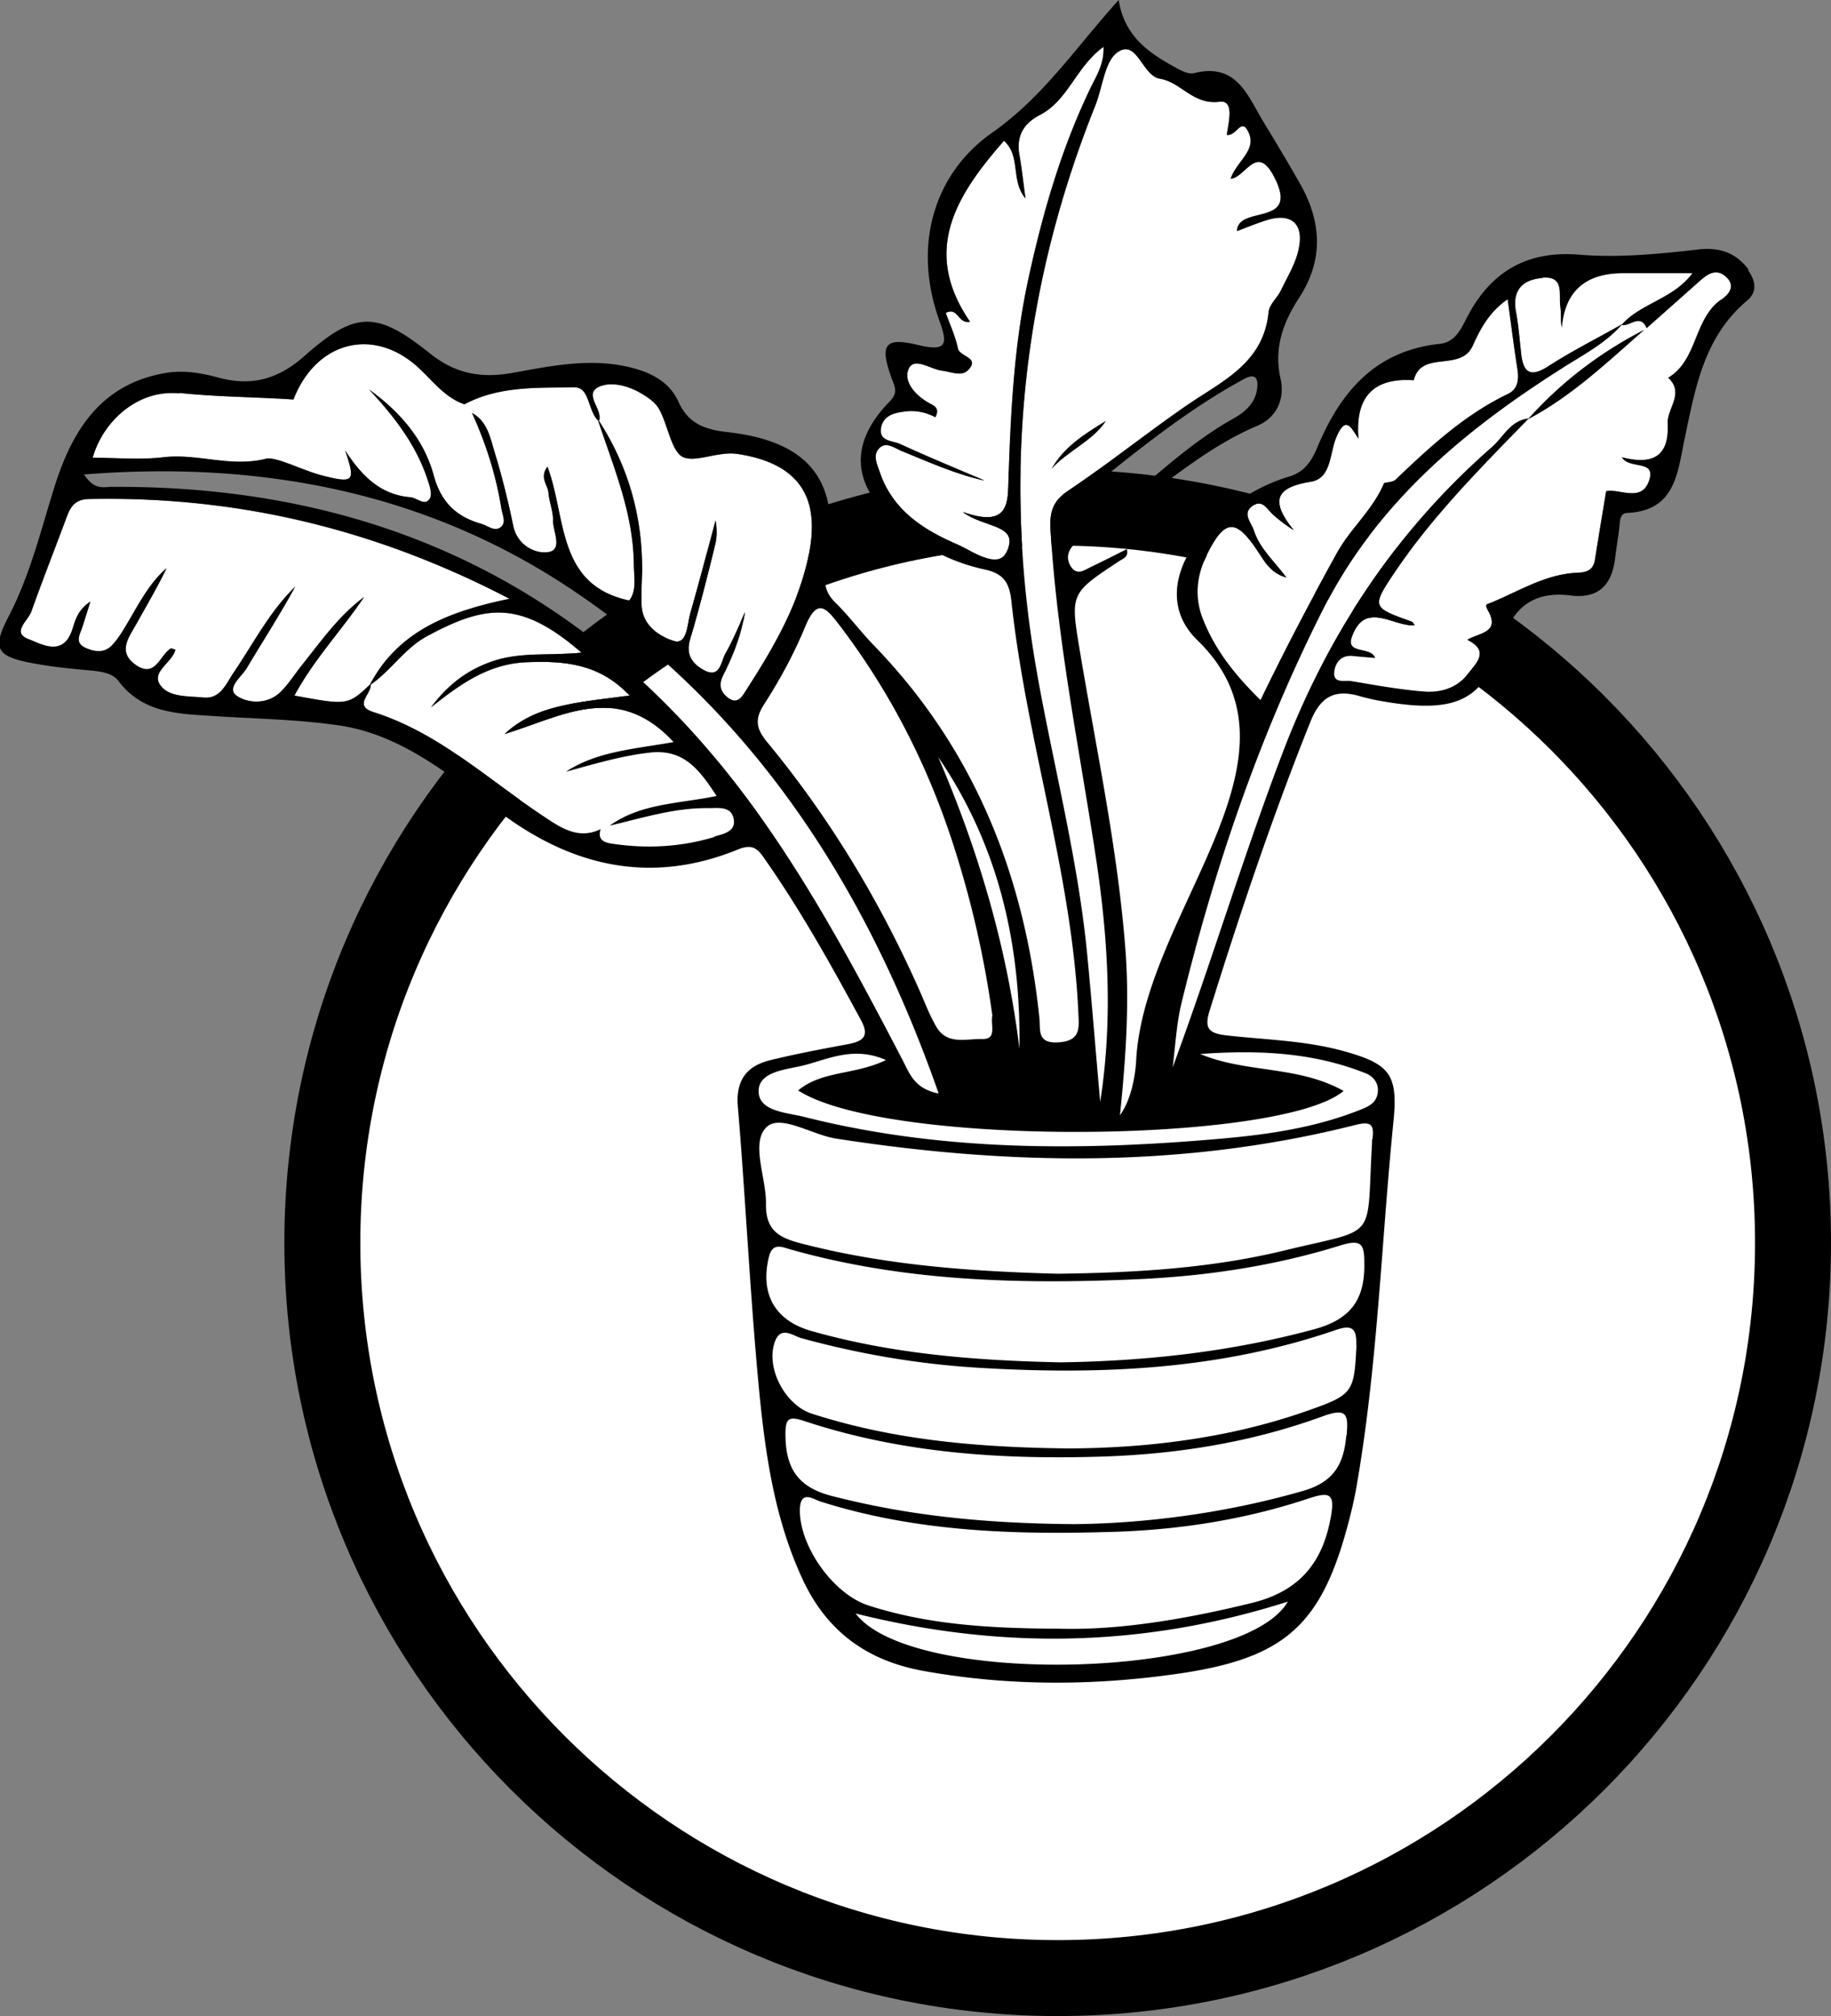 <?xml version="1.0" encoding="UTF-8"?>
<svg data-bbox="-0.03 0 70.84 78.13" viewBox="0 0 72.31 79.63" xmlns="http://www.w3.org/2000/svg" data-type="ugc">
    <rect x="0" y="0" width="72.31" height="79.63" fill="#808080" stroke="none"/>
    <g>
        <path stroke="#000000" stroke-miterlimit="10" stroke-width="3" fill="#ffffff" d="M70.81 49.09c0 16.038-13.002 29.04-29.04 29.04S12.73 65.128 12.73 49.09s13.002-29.04 29.04-29.04 29.04 13.002 29.04 29.04z"/>
        <path d="M60.91 10.97c.89-.08.64.66.71 1.14.04.27 0 .56.06.83q.18-2.14 2.4-2.15h2.76c-.76 1.02-2.02 1.18-2.77 2.01-.97.55-1.97 1.05-2.9 1.65-.75.49-1.02.26-1.1-.52-.06-.54-.1-1.08-.2-1.61-.16-.86.26-1.28 1.05-1.34Z" fill="#ffffff"/>
        <path d="M47.66 21.91c.71-1.43 1.15-1.44 2.01-.14.27.4.5.86 1.13 1.04-.49-.66-1.05-1.14-1.28-1.85-.11-.33-.49-.69-.04-.99.39-.26.57.16.81.37.22.19.44.37.8.6-.93-1.15-.72-1.69.67-1.91.82-.13.75-1.11 1-1.72.39-.96.61-.39.89.02-.14-1.65.59-2.42 2.18-2.31.31-1.22 1.86-.3 2.34-1.38.28-.63.64-1.32 1.37-1.82.14 1.01.25 1.9.39 2.79.06.41 0 .77-.38.95-1.71.82-3.08 2.09-4.43 3.38-.1.1-.3.1-.46.14-.43 1.04-1.31 1.77-1.86 2.76-1.04 1.88-2.04 3.78-3.02 5.81-1-.98-1.79-1.97-2.27-3.19-.35-.87-.25-1.74.15-2.53Z" fill="#ffffff"/>
        <path d="M67.96 11.84c-1.08.77-.91 2.38-2.08 3.08.66.61-.05 1.21-.02 1.81.07 1.32-.62 1.64-1.81 1.33.3.5 1.38.07 1.07.94-.3.85-1.16.29-1.69.4-.15.91-.3 1.8-.44 2.69-.06.4-.29.52-.69.53-1.24.05-2.28.71-3.38 1.17-.23.1-.3.05-.14.35.47.86-.39.86-.83 1.13.87.44.39.88.02 1.35-.46.58-1.11.75-1.78.69-.95-.08-1.89-.25-2.83-.41-.24-.04-.7.11-.67-.33.03-.37.25-.71.74-.66.28.03.57.05.88.08-.18-.49-1.19-.12-.91-.86.53-1.41 1.61-.38 2.47-.43-.05-.07-.08-.14-.13-.15-1.54-.55-1.58-.57-.7-1.89 1.51-2.25 3.42-4.17 5.3-6.1 1.73-.91 3.13-2.25 4.59-3.53-1.73.89-3.26 2.05-4.56 3.5-.71.07-.99.72-1.44 1.12-3.8 3.32-6.5 7.4-8.29 12.12-1.55 4.08-2.8 8.25-4.33 12.39.11-.85.15-1.72.35-2.54 1.31-5.38 3.09-10.59 5.59-15.55 2.15-4.25 5.63-7.12 9.54-9.59.79-.5 1.62-.93 2.25-1.65.32.09.73-.47.99.13l2.14-1.9c.31-.27.63-.45.99-.13.43.39.07.73-.2.92Z" fill="#ffffff"/>
        <path d="M39.73 21.83c-.34.66-1.35-.08-1.98-.35-1.31-.57-2.5-1.34-3-2.82-.11-.32-.29-.67-.04-.94.28-.31.63-.01.91.1 1.06.43 2.11.91 3.26 1.16-1.12-.48-2.24-.94-3.35-1.45-.29-.13-.85-.09-.73-.66.11-.48.54-.57.97-.62.41-.05.81.04 1.17.23.19-.36-.06-.46-.21-.54-.56-.3-1.06-.85-.85-1.36.21-.5.86 0 1.31.06.37.04.79.26 1.06-.04.45-.49-.35-.5-.42-.84-.1-.48-.31-.93-.48-1.4.5-.25.46.44.96.35-1.93-2.81-.55-4.99 1.34-7.15.68.62.25 1.57.85 2.28-.09-.63-.14-1.15-.23-1.66-.15-.76.11-1.28.8-1.64 1.11-.57 1.43-1.91 2.51-2.69.03.71-.31 1.19-.55 1.7-1.13 2.37-1.85 4.86-2.41 7.43-.57 2.6-.7 5.21-.79 7.85-.03.94.09 2.07-1.81 1.39.85.65 2.29.48 1.72 1.6Z" fill="#ffffff"/>
        <path d="M40.97 26.67c-1.39-7.72-.63-15.23 2.29-22.51.29-.73.37-1.79.91-2.12.75-.47.94.96 1.64 1.07.84.14 1.3 1.04 2.35.91.61-.08.35.83.29 1.31.36.05.54-.59.78-.24.52.79-.38 1.23-.63 1.97.59-.04 1.03-1.42 1.72-.07 1.04 2.01-1.44 1.08-1.47 2.14.34-.13.73-.29 1.13-.42 1-.33 1.54.11 1.3 1.16-.12.55-.44 1.07-.69 1.59-.14.3-.46.56-.49.86-.2 2.06-1.88 2.75-3.29 3.73-1.57 1.09-3.07 2.29-4.65 3.35-.63.43-.71.89-.67 1.57.26 4.33 1.13 8.57 1.78 12.84.49 3.21.69 6.43.18 9.71-.17-1.89-.32-3.79-.5-5.68-.35-3.77-1.31-7.44-1.98-11.16Z" fill="#ffffff"/>
        <path d="M23.61 15.3c.48-.25 1.16-.08 1.68.22.28.16.59.37.74.64.36.65.49 1.73.98 1.91.52.19 1.36-.25 2.11-.14 2.33.35 3.28 1.61 2.84 3.89-.39 2-1.39 3.72-2.47 5.4-.17.26-.35.65-.76.32-.29-.23-.35-.51-.16-.88.39-.78.71-1.58.85-2.48-.25.55-.48 1.12-.78 1.64-.17.31-.2.97-.81.66-.43-.22-.77-.59-.58-1.22.37-1.23.68-2.48.99-3.73.08-.31.08-.64.02-.98-.33 1.23-.65 2.46-1 3.68-.12.43-.12 1.24-.64 1.09-.53-.16-1.23-.58-1.28-1.37-.03-.46.01-.92.02-1.37.02-2.16-.54-4.16-1.72-5.98l.02.02c.15-.46-.61-1.03-.03-1.33Z" fill="#ffffff"/>
        <path d="M7.07 15.52c1.51.16 3.02.16 4.52.26.89-2.3 3.16-2.88 4.92-1.27.58.53 1.05 1.19 1.83 1.46 1.37-.73 2.89-.65 4.36-.67.59 0 .51.92.92 1.31.61 1.84 1.38 3.64 1.41 5.63 0 .53.13 1.07-.18 1.48-2.88-.62-2.47-3.27-3.23-5.29-.33.44.02.73.04 1.04.03.37.19.73.18 1.1 0 .44.41 1.17-.22 1.24-.49.06-1.19-.27-1.35-1.04-.2-.97-.44-1.94-.73-2.89-.18-.58-.28-1.23-.9-1.57.55 1.21.95 2.46 1.16 3.78.04.24.19.53 0 .71-.25.23-.52-.03-.79-.11-1-.28-1.6-.87-1.88-1.91-.39-1.44-1.35-2.53-2.56-3.4.97 1.04 1.83 2.14 2.29 3.49.09.26.22.62.12.81-.19.34-.51-.02-.77-.04-1.23-.1-1.96-.9-2.58-1.85.41 1.22.36 1.31-.87 1-.78-.19-1.85-.77-2.26-.67-1.4.35-2.7-.22-4.04-.06-.93.11-1.88.02-2.8.02.42-1.48 1.82-2.71 3.42-2.54Z" fill="#ffffff"/>
        <path d="M11.62 27.49c.77-1.44 1.88-2.6 2.76-3.91-.99.73-1.69 1.73-2.44 2.67-.29.36-.53.75-.85 1.07-.51.51-1.28.47-1.73.17-.45-.31.19-.76.39-1.11.64-1.07 1.31-2.11 1.91-3.21-1.02.99-1.66 2.26-2.45 3.42-.29.43-.51 1.03-1.18.96-.61-.06-1.39 0-1.72-.52-.32-.51.49-.86.62-1.37-.07-.01-.16-.07-.2-.04-.43.28-.6 1.18-1.37.64-.74-.52-.26-1.1.04-1.64.4-.72.82-1.43 1.18-2.18-.68.59-1.08 1.38-1.53 2.14-.19.32-.38.65-.64.92-.3.31-.71.24-1.05.08-.44-.21-.18-.56-.09-.86.08-.27.17-.53.3-.96-.5.33-.6.74-.71 1.09-.36 1.12-1.22.59-1.74.39-.68-.26 0-.73.12-1.09.43-1.21.9-2.4 1.35-3.61.16-.44.3-.81.91-.83 5.79-.12 11.24 1.14 16.62 3.94-2.41.5-4.4 1.28-5.51 3.39-.87.82-.9.82-3 .43Z" fill="#ffffff"/>
        <path d="M28.21 33.06c-1.33.4-2.69.47-4.06.26-.34-.05-.55-.18-.43-.57-.91.44-1.62-.09-2.3-.54-2.17-1.44-4.1-3.27-6.66-4.08-.83-.26-.08-.72-.12-1.09.81-.56 1.34-1.43 2.22-1.91 2.34-1.26 3.7-1.43 6.11.65-1.2.12-2.3-.03-3.37.29-1.08.33-1.91.96-2.58 1.87 1.11-.88 2.23-1.71 3.74-1.78 1.5-.07 2.91.04 4.1 1.31-.89.13-1.73.2-2.54.38-.85.18-1.67.47-2.39 1.14 2.25-.68 4.44-2.09 6.67.32-1.56.28-3.01.36-4.25 1.17 1.08-.29 2.15-.62 3.28-.75 1.37-.17 1.99.67 2.67 1.71-1.51.31-3 .29-4.22 1.17 1.29-.3 2.56-.71 3.9-.69.4 0 .92-.09 1 .46.07.47-.42.56-.76.66Z" fill="#ffffff"/>
        <path d="M69.07 10.67c-.49-.68-1.16-.91-1.97-.82-1.57.18-3.15.34-4.73.21-2.01-.17-3.46.63-4.4 2.41-.25.47-.47 1.04-1.1 1.11-2.57.27-3.94 1.91-4.86 4.12-.21.5-.49.94-1.09 1.12-3.07.91-5.88 4.29-3.63 6.47 4.75 4.62-2.09 10.68-2.42 16.58 0 0-.04 1.35-.64 2.18.24-2.35.37-4.41.22-6.48-.3-3.99-1.14-7.89-1.8-11.83-.38-2.3-.4-2.29 1.54-3.57.14-.1.4-.16.31-.48-.48.24-.95.48-1.43.71-.25.12-.53.34-.77-.01-.18-.27-.16-.56.05-.81.15-.18.31-.35.46-.52.36.04.63-.17.91-.35 1.99-1.28 3.71-2.95 5.93-3.89.74-.31 1.11-1.03.92-1.87-.27-1.19.1-2.21.73-3.18.97-1.48.9-2.98.06-4.48-.47-.83-.96-1.65-1.46-2.47-.63-1.04-1.06-2.36-2.75-1.93-.23.06-.56-.13-.81-.27-1.01-.56-1.94-1.21-2.16-2.62-1.71 1.89-2.96 3.81-5.01 5.25-2.29 1.61-3.14 4.46-2.07 7.42.33.91.3 1.23-.83.96-1.35-.33-1.54-.02-1.05 1.33.12.32.25.55-.07.88-1.58 1.62-1.54 3.2.12 4.75a7.6 7.6 0 0 0 3.6 1.9c.71.15.99.47 1.07 1.24.19 1.77.51 3.54.86 5.29.74 3.67 1.63 7.31 1.79 11.07.03.57.05 1.02-.78 1.08-.86.06-.72-.48-.76-.94-.58-5.63-2.56-10.64-6.56-14.76-.52-.54-.97-1.15-1.5-1.67-.41-.4-.47-.8-.36-1.35.65-3.33-.55-5-3.88-5.38-.88-.1-1.56-.31-1.96-1.21-.34-.75-1.03-1.13-1.86-1.34-1.6-.4-3.15-.07-4.7.21-1.24.22-2.25.03-3.25-.77-2.13-1.71-2.96-1.67-4.99.13-.99.87-2.04 1.18-3.34.83-.67-.18-1.37-.31-2.1-.19-2.55.43-3.68 2.25-4.38 4.44-.55 1.74-.97 3.52-1.82 5.16-.68 1.3-.5 1.6.96 1.87.74.14 1.48.21 2.23.28.43.04.91.1 1.14.42.96 1.27 2.34 1.29 3.71 1.38 1.66.11 3.33.13 4.98.37 2.62.38 4.55 2.13 6.61 3.61 2.83 2.04 5.87 2.64 9.17 1.29.5-.2.73-.09 1.01.32 1.44 2.05 2.65 4.22 3.84 6.42.37.68.04.85-.55.96-1.02.19-2.04.38-3.05.63-.92.23-1.35.8-1.26 1.83.29 3.48.46 6.98.77 10.46.25 2.77.57 5.55 1.75 8.13.95 2.1 2.54 3.29 4.82 3.7 3.28.59 6.56.59 9.82.14 4.56-.62 5.97-1.97 7.07-6.46.06-.24.11-.49.16-.73.87-4.84 1.01-9.76 1.5-14.65.19-1.88-.15-2.28-1.99-2.79-1.5-.41-3.04-.44-4.57-.61-.71-.08-.93-.25-.7-.98 1.2-3.85 2.48-7.67 3.98-11.41.39-.97.93-1.29 1.89-1.03.28.08.56.15.85.2 3.21.58 4.15-.1 4.93-2.55.4-1.25 1.3-1.78 2.6-1.61 1.1.14 1.63-.41 1.76-1.44.05-.41.12-.82.17-1.24.03-.24 0-.57.32-.58 1.91-.09 1.98-1.61 2.26-2.93.42-2 .76-4.02 2.46-5.45.44-.37.33-.81.03-1.23Zm-8.16.3c.89-.08.64.66.71 1.14.04.27 0 .56.06.83q.18-2.14 2.4-2.15h2.76c-.76 1.02-2.02 1.18-2.77 2.01-.97.55-1.97 1.05-2.9 1.65-.75.49-1.02.26-1.1-.52-.06-.54-.1-1.08-.2-1.61-.16-.86.26-1.28 1.05-1.34ZM47.66 21.91c.71-1.43 1.15-1.44 2.01-.14.27.4.5.86 1.13 1.04-.49-.66-1.05-1.14-1.28-1.85-.11-.33-.49-.69-.04-.99.39-.26.57.16.81.37.22.19.44.37.8.6-.93-1.15-.72-1.69.67-1.91.82-.13.75-1.11 1-1.72.39-.96.61-.39.89.02-.14-1.65.59-2.42 2.18-2.31.31-1.22 1.86-.3 2.34-1.38.28-.63.64-1.32 1.37-1.82.14 1.01.25 1.9.39 2.79.06.41 0 .77-.38.95-1.71.82-3.08 2.09-4.43 3.38-.1.1-.3.1-.46.14-.43 1.04-1.31 1.77-1.86 2.76-1.04 1.88-2.04 3.78-3.02 5.81-1-.98-1.79-1.97-2.27-3.19-.35-.87-.25-1.74.15-2.53Zm1.98-6.52c-.08.54-.48.89-.91 1.13-2.19 1.22-3.87 3.1-5.9 4.52l.02-.02c-.33-.03-.65.6-.97.1-.25-.4-.06-.83.29-1.11 2.23-1.79 4.41-3.65 6.94-5.03.52-.29.59.03.53.42Zm-9.91 6.44c-.34.66-1.35-.08-1.98-.35-1.31-.57-2.5-1.34-3-2.82-.11-.32-.29-.67-.04-.94.28-.31.63-.01.91.1 1.06.43 2.11.91 3.26 1.16-1.12-.48-2.24-.94-3.35-1.45-.29-.13-.85-.09-.73-.66.11-.48.54-.57.97-.62.41-.05.81.04 1.17.23.19-.36-.06-.46-.21-.54-.56-.3-1.06-.85-.85-1.36.21-.5.86 0 1.31.06.37.04.79.26 1.06-.04.45-.49-.35-.5-.42-.84-.1-.48-.31-.93-.48-1.4.5-.25.46.44.96.35-1.93-2.81-.55-4.99 1.34-7.15.68.62.25 1.57.85 2.28-.09-.63-.14-1.15-.23-1.66-.15-.76.11-1.28.8-1.64 1.11-.57 1.43-1.91 2.51-2.69.03.71-.31 1.19-.55 1.7-1.13 2.37-1.85 4.86-2.41 7.43-.57 2.6-.7 5.21-.79 7.85-.03.94.09 2.07-1.81 1.39.85.65 2.29.48 1.72 1.6Zm1.24 4.84c-1.39-7.72-.63-15.23 2.29-22.51.29-.73.37-1.79.91-2.12.75-.47.94.96 1.64 1.07.84.14 1.3 1.04 2.35.91.61-.08.35.83.29 1.31.36.05.54-.59.78-.24.52.79-.38 1.23-.63 1.97.59-.04 1.03-1.42 1.72-.07 1.04 2.01-1.44 1.08-1.47 2.14.34-.13.73-.29 1.13-.42 1-.33 1.54.11 1.3 1.16-.12.55-.44 1.07-.69 1.59-.14.3-.46.56-.49.86-.2 2.06-1.88 2.75-3.29 3.73-1.57 1.09-3.07 2.29-4.65 3.35-.63.43-.71.89-.67 1.57.26 4.33 1.13 8.57 1.78 12.84.49 3.21.69 6.43.18 9.71-.17-1.89-.32-3.79-.5-5.68-.35-3.77-1.31-7.44-1.98-11.16Zm-.71 14.75c-.49-4-1.62-7.83-3.21-11.52 2.37 3.47 3.27 7.36 3.21 11.52m-7.11-16.73c2.06 2.71 3.56 5.68 4.58 8.93a39.4 39.4 0 0 1 1.46 6.49c-.08.39.2.94-.4.93-.62-.02-1.38.25-1.81-.48-.27-.46-.46-.97-.68-1.47-1.56-3.51-3.53-6.78-5.98-9.75-.43-.52-.55-.89-.15-1.51.63-.98 1.19-2.01 1.63-3.08.47-1.13.81-.77 1.34-.07Zm-9.54-9.39c.48-.25 1.16-.08 1.68.22.28.16.59.37.74.64.36.65.49 1.73.98 1.91.52.19 1.36-.25 2.11-.14 2.33.35 3.28 1.61 2.84 3.89-.39 2-1.39 3.72-2.47 5.4-.17.26-.35.65-.76.32-.29-.23-.35-.51-.16-.88.39-.78.71-1.58.85-2.48-.25.55-.48 1.12-.78 1.64-.17.31-.2.97-.81.66-.43-.22-.77-.59-.58-1.22.37-1.23.68-2.48.99-3.73.08-.31.08-.64.02-.98-.33 1.23-.65 2.46-1 3.68-.12.43-.12 1.24-.64 1.09-.53-.16-1.23-.58-1.28-1.37-.03-.46.01-.92.02-1.37.02-2.16-.54-4.16-1.72-5.98l.02.02c.15-.46-.61-1.03-.03-1.33Zm-16.54.22c1.51.16 3.02.16 4.52.26.89-2.3 3.16-2.88 4.92-1.27.58.53 1.05 1.19 1.83 1.46 1.37-.73 2.89-.65 4.36-.67.59 0 .51.92.92 1.31.61 1.84 1.38 3.64 1.41 5.63 0 .53.13 1.07-.18 1.48-2.88-.62-2.47-3.27-3.23-5.29-.33.44.02.73.04 1.04.03.37.19.73.18 1.1 0 .44.41 1.17-.22 1.24-.49.06-1.19-.27-1.35-1.04-.2-.97-.44-1.94-.73-2.89-.18-.58-.28-1.23-.9-1.57.55 1.21.95 2.46 1.16 3.78.04.24.19.53 0 .71-.25.23-.52-.03-.79-.11-1-.28-1.6-.87-1.88-1.91-.39-1.44-1.35-2.53-2.56-3.4.97 1.04 1.83 2.14 2.29 3.49.09.26.22.62.12.81-.19.34-.51-.02-.77-.04-1.23-.1-1.96-.9-2.58-1.85.41 1.22.36 1.31-.87 1-.78-.19-1.85-.77-2.26-.67-1.4.35-2.7-.22-4.04-.06-.93.11-1.88.02-2.8.02.42-1.48 1.82-2.71 3.42-2.54Zm4.55 11.97c.77-1.44 1.88-2.6 2.76-3.91-.99.73-1.69 1.73-2.44 2.67-.29.36-.53.75-.85 1.07-.51.51-1.28.47-1.73.17-.45-.31.19-.76.39-1.11.64-1.07 1.31-2.11 1.91-3.21-1.02.99-1.66 2.26-2.45 3.42-.29.43-.51 1.03-1.18.96-.61-.06-1.39 0-1.72-.52-.32-.51.49-.86.62-1.37-.07-.01-.16-.07-.2-.04-.43.28-.6 1.18-1.37.64-.74-.52-.26-1.1.04-1.64.4-.72.82-1.43 1.18-2.18-.68.59-1.08 1.38-1.53 2.14-.19.32-.38.65-.64.92-.3.31-.71.24-1.05.08-.44-.21-.18-.56-.09-.86.08-.27.17-.53.3-.96-.5.33-.6.74-.71 1.09-.36 1.12-1.22.59-1.74.39-.68-.26 0-.73.12-1.09.43-1.21.9-2.4 1.35-3.61.16-.44.3-.81.91-.83 5.79-.12 11.24 1.14 16.62 3.94-2.41.5-4.4 1.28-5.51 3.39-.87.82-.9.82-3 .43Zm16.59 5.57c-1.33.4-2.69.47-4.06.26-.34-.05-.55-.18-.43-.57-.91.44-1.62-.09-2.3-.54-2.17-1.44-4.1-3.27-6.66-4.08-.83-.26-.08-.72-.12-1.09.81-.56 1.34-1.43 2.22-1.91 2.34-1.26 3.7-1.43 6.11.65-1.2.12-2.3-.03-3.37.29-1.08.33-1.91.96-2.58 1.87 1.11-.88 2.23-1.71 3.74-1.78 1.5-.07 2.91.04 4.1 1.31-.89.13-1.73.2-2.54.38-.85.18-1.67.47-2.39 1.14 2.25-.68 4.44-2.09 6.67.32-1.56.28-3.01.36-4.25 1.17 1.08-.29 2.15-.62 3.28-.75 1.37-.17 1.99.67 2.67 1.71-1.51.31-3 .29-4.22 1.17 1.29-.3 2.56-.71 3.9-.69.4 0 .92-.09 1 .46.07.47-.42.56-.76.66Zm1.85-.76C23.79 23.44 15.21 19.16 4.4 19.23c-.31 0-.66.15-1.08-.49 7.08-.56 13.6.74 19.31 4.58 7.09 4.77 11.56 11.65 14.44 19.87-.96-.18-1.16-.81-1.42-1.31-1.71-3.28-3.44-6.54-5.59-9.58m3.73 31.43c5.76 1.44 11.39 1.34 17.07-.47-1.77 3.06-14.85 3.4-17.07.47m18.77-3.83c-.32 1.83-1.25 2.95-3.11 3.41-2.64.65-5.29 1.09-7.64 1.02-2.8-.01-5.2-.17-7.52-.92-1.41-.46-2.75-2.39-2.7-3.82.03-.74.53-.38.79-.29 3.83 1.22 7.77 1.33 11.73 1.2 2.59-.09 5.13-.5 7.59-1.32.82-.27 1.02-.18.86.73Zm.61-3.21c-.1 1.14-.49 1.85-1.72 2.2-3.19.92-6.42 1.29-9.06 1.31-3.66-.03-6.61-.36-9.53-1.11-1.33-.34-1.82-1.07-1.84-2.37-.01-.68.1-.81.75-.59 3.84 1.27 7.8 1.53 11.81 1.4 2.97-.1 5.87-.57 8.66-1.59.98-.36 1.01-.05.94.77Zm.4-3.57c-.09 1.9-.13 1.97-1.99 2.62-3.22 1.13-6.55 1.46-9.39 1.47-3.79-.04-7.01-.37-10.12-1.37C31 55.5 30.23 54.02 30.6 53c.23-.64.7-.25 1.03-.15 2.33.64 4.69 1.04 7.11 1.18 4.76.28 9.46.07 14.02-1.5.58-.2.83-.11.8.59Zm-1.66-.62c-3.28.89-6.61 1.26-10.03 1.31-3.3-.07-6.61-.32-9.84-1.24-1.44-.41-2.02-1.46-1.68-2.9.14-.61.51-.42.86-.32 4.46 1.26 9.02 1.38 13.62 1.18 2.76-.12 5.47-.52 8.1-1.34.89-.28.94.01.94.77.01 1.41-.58 2.16-1.97 2.54m2.28-7.52c-.01.08 0 .17-.01.25-.22 3.85.28 3.25-3.45 4.16-2.92.71-5.91.88-8.95.92-3.4-.09-6.83-.33-10.19-1.21-.87-.23-1.36-.54-1.34-1.56.01-1.03-.6-2.37 0-3 .54-.57 1.8.28 2.76.43 6.88 1.07 13.73 1.18 20.53-.54.67-.17.72.05.66.57Zm-.28-2.6c.32.13.55.39.5.78-.06.45-.43.57-.78.71-1.72.67-3.54.94-5.36 1.1-5.53.49-11.05.52-16.49-.85-.7-.18-1.8-.21-1.82-1-.02-.81 1.1-.87 1.78-1.04.98-.25 1.98-.77 3.25-.21-1.25.6-2.52.41-3.47 1.2 3.49 2.25 19.07 2.11 21.54.02-1.79-1.01-3.87-.7-5.66-1.46 2.22-.16 4.41-.08 6.5.75Zm14.05-30.54c-1.08.77-.91 2.38-2.08 3.08.66.61-.05 1.21-.02 1.81.07 1.32-.62 1.64-1.81 1.33.3.5 1.38.07 1.07.94-.3.85-1.16.29-1.69.4-.15.91-.3 1.8-.44 2.69-.06.4-.29.52-.69.53-1.24.05-2.28.71-3.38 1.17-.23.1-.3.05-.14.35.47.86-.39.86-.83 1.13.87.44.39.88.02 1.35-.46.58-1.11.75-1.78.69-.95-.08-1.89-.25-2.83-.41-.24-.04-.7.11-.67-.33.03-.37.25-.71.74-.66.28.03.57.05.88.08-.18-.49-1.19-.12-.91-.86.53-1.41 1.61-.38 2.47-.43-.05-.07-.08-.14-.13-.15-1.54-.55-1.58-.57-.7-1.89 1.51-2.25 3.42-4.17 5.3-6.1 1.73-.91 3.13-2.25 4.59-3.53-1.73.89-3.26 2.05-4.56 3.5-.71.07-.99.72-1.44 1.12-3.8 3.32-6.5 7.4-8.29 12.12-1.55 4.08-2.8 8.25-4.33 12.39.11-.85.15-1.72.35-2.54 1.31-5.38 3.09-10.59 5.59-15.55 2.15-4.25 5.63-7.12 9.54-9.59.79-.5 1.62-.93 2.25-1.65.32.09.73-.47.99.13l2.14-1.9c.31-.27.63-.45.99-.13.43.39.07.73-.2.92Z"/>
        <path d="M43.68 16.62c-.85.52-1.67 1.03-2.16 1.91.65-.73 1.62-1.09 2.16-1.91"/>
    </g>
</svg>
